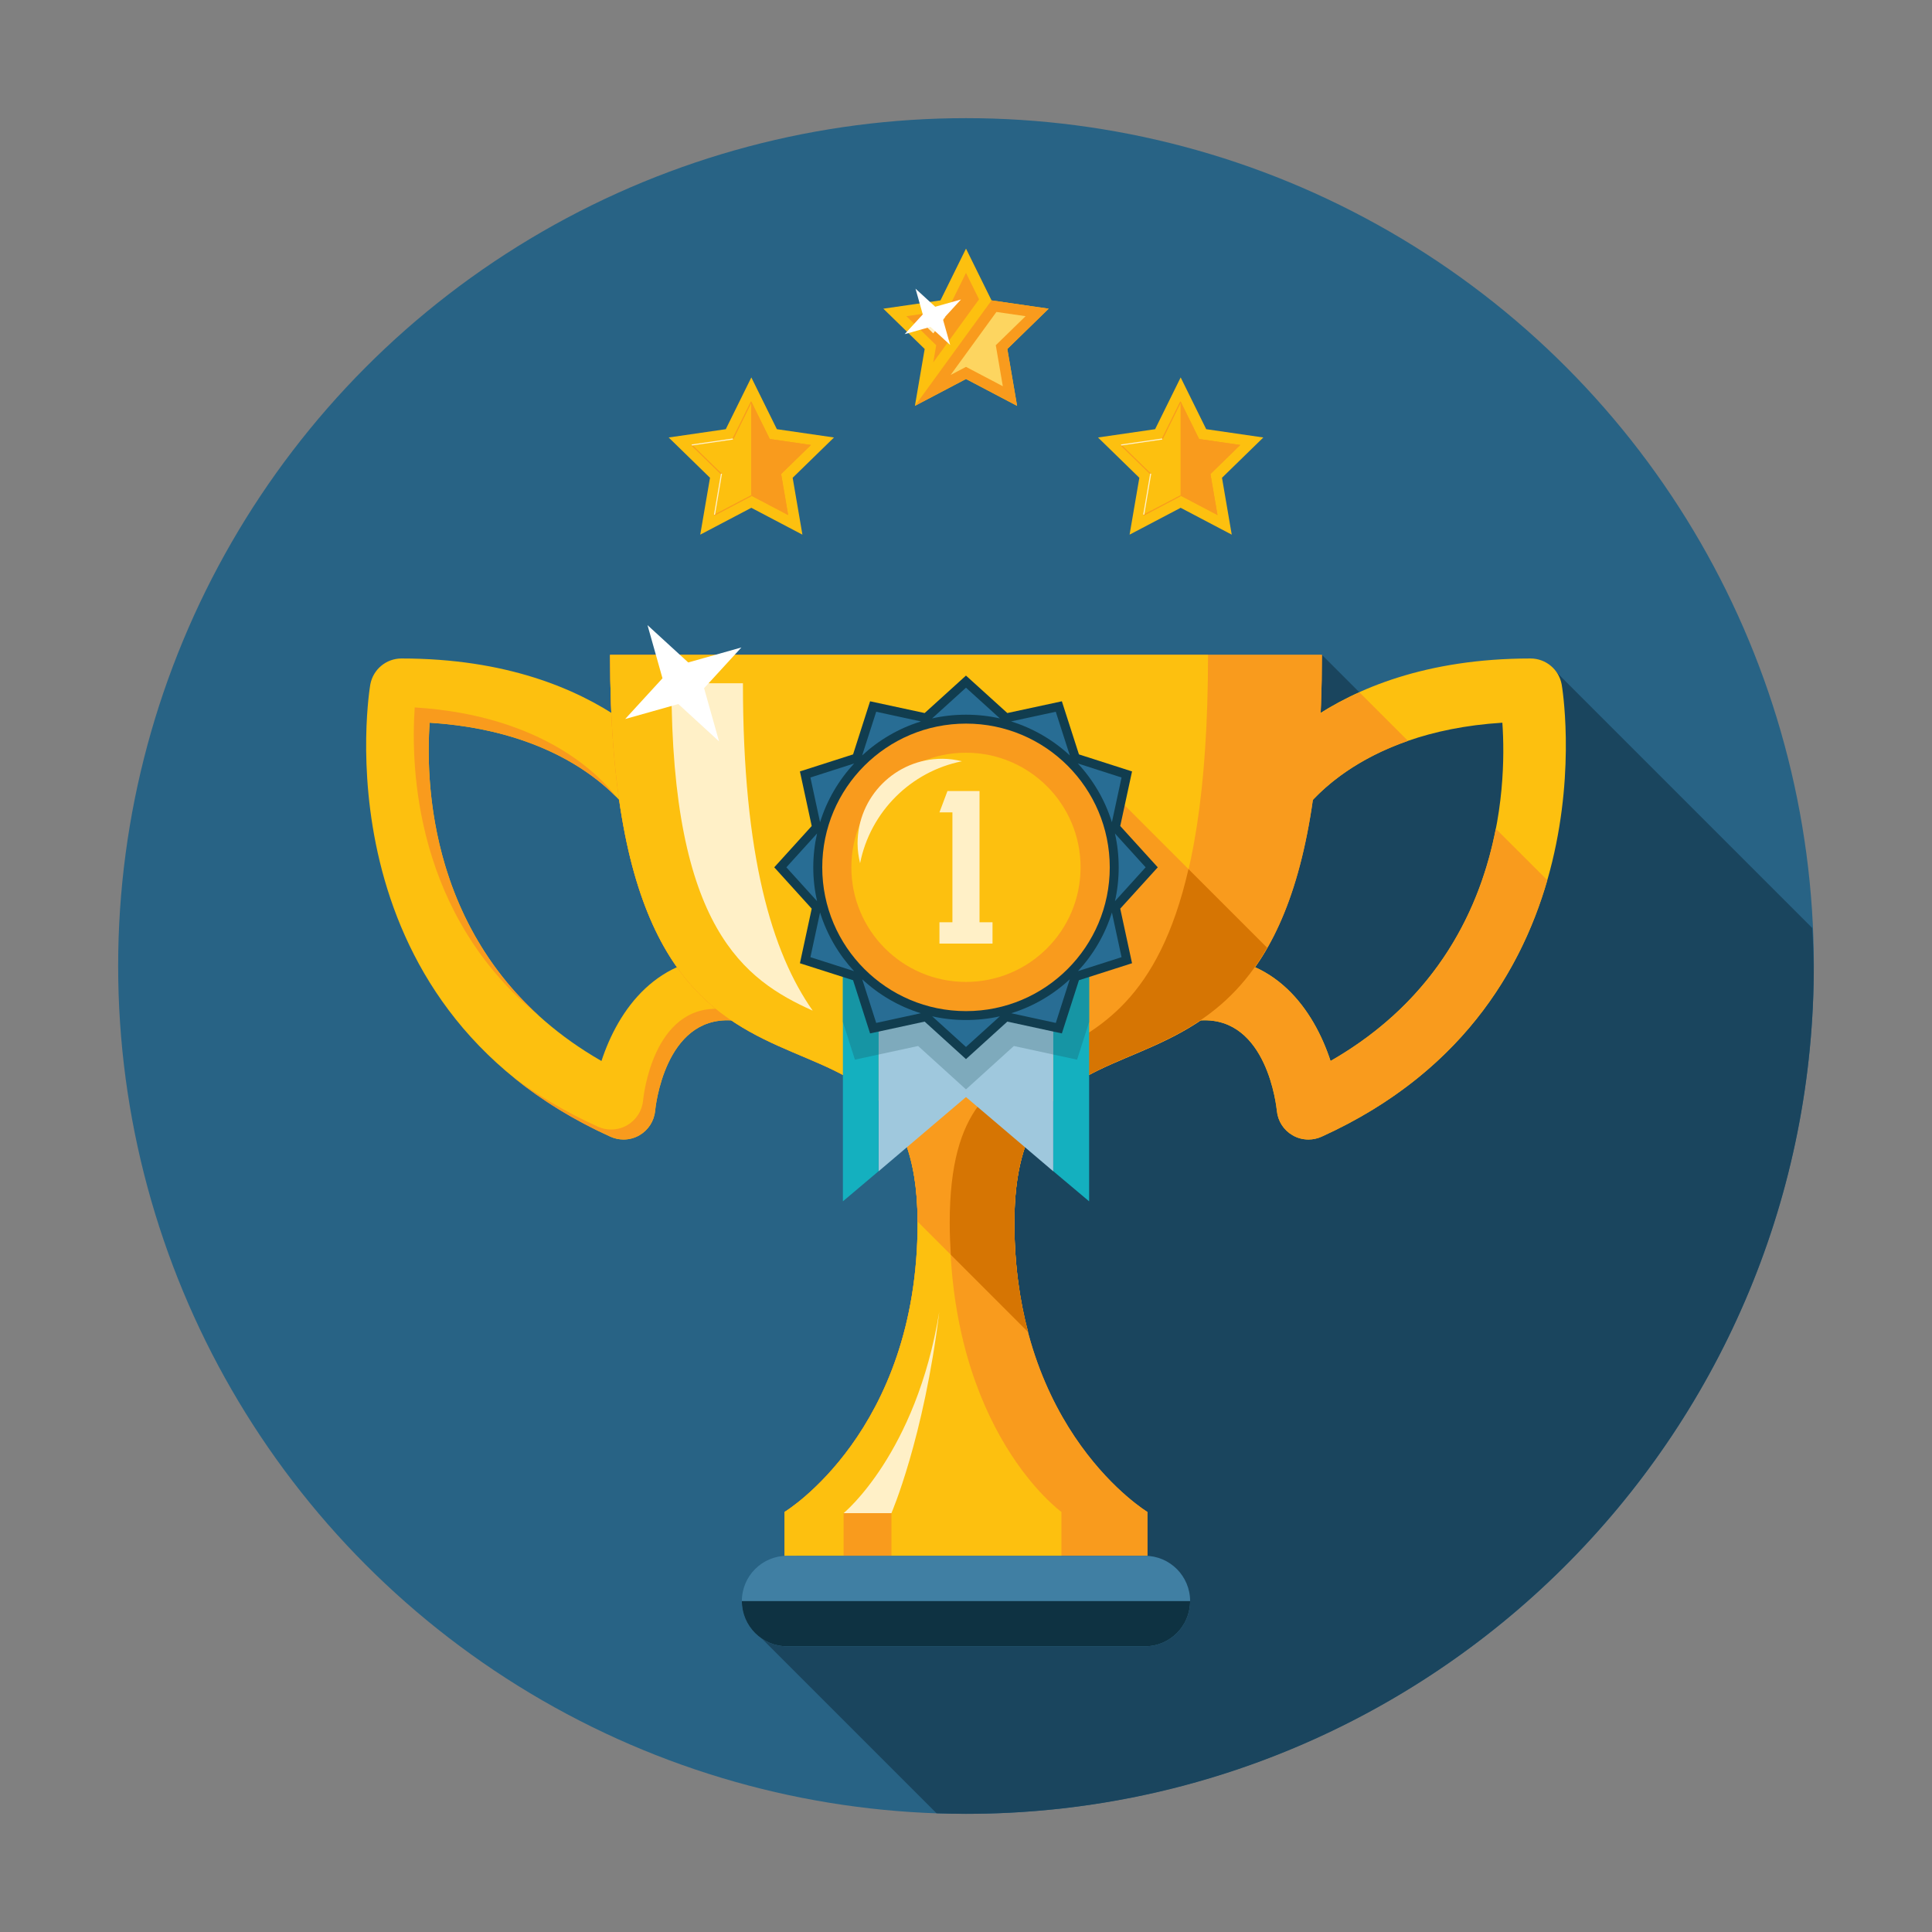 <?xml version="1.0" encoding="utf-8"?>
<svg xmlns="http://www.w3.org/2000/svg" xmlns:xlink="http://www.w3.org/1999/xlink" version="1.1" id="Layer_1" x="0px" y="0px" viewBox="0 0 450 450" style="enable-background:new 0 0 450 450;">
<rect x="0" y="0" width="450" height="450" fill="#808080" stroke="none"/>
<g>
	<circle style="fill:#286385;" cx="225" cy="225" r="197.479"/>
	<path style="fill:#1A455E;" d="M422.458,226.672c-0.026-3.527-0.136-7.033-0.342-10.514l-59.949-59.949l-44.26,6.328l-10-10&#xD;&#xA;		l-26.535,29.818L176.027,380.232l42.116,42.116c2.277,0.078,4.56,0.131,6.857,0.131&#xD;&#xA;		C333.506,422.479,421.558,334.966,422.458,226.672z"/>
	<g>
		<g>
			<g>
				<g>
					<g>
						<g>
							<path style="fill:#FDC00F;" d="M145.242,265.415c-1.041,0-2.078-0.214-3.048-0.653&#xD;&#xA;								C73.642,233.693,86.12,160.179,86.249,159.436c0.643-3.51,3.694-6.063,7.266-6.063c48.636,0,65.811,28.107,66.515,29.307&#xD;&#xA;								c2.075,3.508,0.912,8.028-2.589,10.102c-3.501,2.066-7.994,0.935-10.087-2.544c-0.579-0.938-12.674-19.754-47.283-21.905&#xD;&#xA;								c-1.077,15.566,0.334,56.031,40.02,78.793c3.881-11.839,12.98-25.068,30.826-24.204c4.071,0.199,7.205,3.662,6.997,7.741&#xD;&#xA;								c-0.202,4.067-3.673,7.147-7.738,7.001c-15.342-0.735-17.497,20.196-17.589,21.09c-0.23,2.365-1.594,4.48-3.654,5.67&#xD;&#xA;								C147.794,265.087,146.518,265.415,145.242,265.415z"/>
						</g>
					</g>
					<g>
						<g>
							<path style="fill:#F99B1D;" d="M125.686,236.74c-25.623-23.128-26.543-55.002-25.616-68.407&#xD;&#xA;								c24.404,1.516,37.604,11.314,43.475,17.291c-3.446-4.537-16.704-18.973-46.947-20.852&#xD;&#xA;								C95.623,178.877,96.669,213.167,125.686,236.74z"/>
							<path style="fill:#F99B1D;" d="M174.64,224.158c0.564,1.119,0.858,2.394,0.79,3.738c-0.205,4.119-3.72,7.238-7.836,7.089&#xD;&#xA;								c-15.537-0.744-17.719,20.453-17.812,21.359c-0.233,2.394-1.615,4.537-3.701,5.742c-1.153,0.67-2.445,1.002-3.738,1.002&#xD;&#xA;								c-1.054,0-2.105-0.217-3.087-0.662c-7.461-3.381-13.968-7.261-19.65-11.491c6.328,5.145,13.786,9.837,22.587,13.826&#xD;&#xA;								c0.97,0.439,2.007,0.653,3.048,0.653c1.276,0,2.552-0.328,3.691-0.99c2.06-1.19,3.424-3.306,3.654-5.67&#xD;&#xA;								c0.092-0.895,2.247-21.825,17.589-21.09c4.064,0.146,7.535-2.933,7.738-7.001C178.05,227.97,176.725,225.551,174.64,224.158z"/>
						</g>
					</g>
					<g>
						<g>
							<path style="fill:#FDC00F;" d="M304.763,265.415c1.031,0,2.067-0.214,3.046-0.653&#xD;&#xA;								c68.544-31.068,56.075-104.583,55.938-105.325c-0.638-3.51-3.685-6.063-7.261-6.063c-48.632,0-65.806,28.107-66.511,29.307&#xD;&#xA;								c-2.078,3.508-0.913,8.028,2.588,10.102c3.499,2.066,7.99,0.935,10.086-2.544c0.574-0.938,12.671-19.754,47.279-21.905&#xD;&#xA;								c1.081,15.566-0.327,56.031-40.017,78.793c-3.881-11.839-12.979-25.068-30.823-24.204c-4.076,0.199-7.204,3.662-7.001,7.741&#xD;&#xA;								c0.202,4.067,3.672,7.147,7.739,7.001c15.337-0.735,17.492,20.196,17.586,21.09c0.226,2.365,1.588,4.48,3.652,5.67&#xD;&#xA;								C302.198,265.087,303.481,265.415,304.763,265.415z"/>
						</g>
					</g>
				</g>
				<g>
					<g>
						<path style="fill:#F99B1D;" d="M297.412,258.755c0.226,2.365,1.588,4.48,3.652,5.67c1.134,0.662,2.417,0.99,3.699,0.99&#xD;&#xA;							c1.031,0,2.067-0.214,3.046-0.653c32.101-14.553,46.428-38.408,52.586-59.743l-12-11.999&#xD;&#xA;							c-3.456,17.872-13.157,39.582-38.484,54.107c-3.881-11.839-12.979-25.068-30.823-24.204c-4.076,0.199-7.204,3.662-7.001,7.741&#xD;&#xA;							c0.202,4.067,3.672,7.147,7.739,7.001C295.163,236.93,297.318,257.861,297.412,258.755z"/>
						<path style="fill:#F99B1D;" d="M289.975,182.68c-2.078,3.508-0.913,8.028,2.588,10.102c3.499,2.066,7.99,0.935,10.086-2.544&#xD;&#xA;							c0.432-0.7,7.323-11.425,25.289-17.676l-11.298-11.297C297.984,169.68,290.434,181.896,289.975,182.68z"/>
					</g>
				</g>
			</g>
			<g>
				<path style="fill:#F99B1D;" d="M307.906,152.536H230.31h-10.614h-77.601c0,127.998,71.632,66.555,71.632,132.317&#xD;&#xA;					c0,48.601-30.985,67.308-30.985,67.308v10.213h36.953h10.614h36.946v-10.213c0,0-30.982-18.707-30.982-67.308&#xD;&#xA;					C236.274,219.091,307.906,280.534,307.906,152.536z"/>
				<path style="fill:#F99B1D;" d="M307.906,152.536H230.31h-10.614h-77.601c0,127.998,71.632,66.555,71.632,132.317&#xD;&#xA;					c0,48.601-30.985,67.308-30.985,67.308v10.213h36.953h10.614h36.946v-10.213c0,0-30.982-18.707-30.982-67.308&#xD;&#xA;					C236.274,219.091,307.906,280.534,307.906,152.536z"/>
				<path style="fill:#FDC00F;" d="M221.207,284.853c0-65.762,60.165-4.319,60.165-132.317H230.31h-10.614h-3.501h-67.283h-6.816&#xD;&#xA;					c0,127.998,71.632,66.555,71.632,132.317c0,48.601-30.985,67.308-30.985,67.308v10.213h33.452h3.501h10.614h16.918v-10.213&#xD;&#xA;					C247.228,352.161,221.207,333.455,221.207,284.853z"/>
				<g>
					<path style="fill:#FFF0C7;" d="M196.491,352.442h11.137c0,0,7.541-17.371,11.144-46.883&#xD;&#xA;						C213.381,338.647,196.491,352.442,196.491,352.442z"/>
					<rect x="196.491" y="352.442" style="fill:#F99B1D;" width="11.14" height="9.932"/>
				</g>
				<path style="fill:#F99B1D;" d="M244.057,169.667l3.845,17.79l-22.906-22.899l-21.904,90.392&#xD;&#xA;					c6.341,5.457,10.559,13.83,10.62,29.56l25.761,25.76c-1.946-7.37-3.199-15.785-3.199-25.417&#xD;&#xA;					c0-48.089,38.286-28.231,58.87-64.104L244.057,169.667z"/>
				<g>
					<g>
						<g>
							<path style="fill:#FFF0C7;" d="M173.043,159.141h-10.944h-5.708c0,57.057,17.004,69.117,32.904,76.258&#xD;&#xA;								C179.813,221.896,173.043,199.476,173.043,159.141z"/>
						</g>
					</g>
				</g>
				<path style="fill:#407FA3;" d="M277.2,372.924c0,5.82-4.716,10.539-10.538,10.539h-83.323c-5.824,0-10.546-4.719-10.546-10.539&#xD;&#xA;					l0,0c0-5.828,4.722-10.55,10.546-10.55h83.323C272.484,362.375,277.2,367.097,277.2,372.924L277.2,372.924z"/>
				<path style="fill:#0E3242;" d="M172.793,372.924c0,5.82,4.722,10.539,10.546,10.539h83.323c5.822,0,10.538-4.719,10.538-10.539&#xD;&#xA;					H172.793z"/>
			</g>
			<g>
				<g>
					<path style="fill:#D67503;" d="M213.694,283.997c-0.159-15.384-4.331-23.651-10.601-29.048l0,0&#xD;&#xA;						C209.363,260.346,213.531,268.614,213.694,283.997z"/>
					<path style="fill:#D67503;" d="M276.821,202.428c-13.993,60.955-55.613,27.716-55.613,82.426c0,2.562,0.107,5.001,0.251,7.398&#xD;&#xA;						l18.014,18.019c-1.946-7.37-3.199-15.785-3.199-25.417c0-48.089,38.286-28.231,58.87-64.104L276.821,202.428z"/>
				</g>
			</g>
		</g>
		<g>
			<g>
				<g>
					<g>
						<polygon style="fill:#14B0BF;" points="245.32,223.169 245.32,272.784 253.679,279.815 253.679,223.169"/>
						<polygon style="fill:#9FC8DD;" points="204.642,223.169 204.642,272.816 224.995,255.526 245.32,272.816 245.32,223.169"/>
						<polygon style="fill:#14B0BF;" points="196.326,223.169 196.326,279.815 204.642,272.791 204.642,223.169"/>
						<polygon style="fill:#7EAABC;" points="204.642,245.619 213.849,243.634 224.995,253.74 236.149,243.634 245.32,245.619 &#xD;&#xA;							245.32,223.169 204.642,223.169"/>
						<polygon style="fill:#1695A4;" points="245.32,245.619 250.871,246.815 253.679,238.044 253.679,223.169 245.32,223.169"/>
						<polygon style="fill:#1695A4;" points="196.326,238.044 199.126,246.815 204.642,245.619 204.642,223.169 196.326,223.169"/>
					</g>
				</g>
				<g>
					<path style="fill:#F99B1D;" d="M258.93,202.015c0,18.741-15.196,33.931-33.935,33.931c-18.728,0-33.924-15.19-33.924-33.931&#xD;&#xA;						c0-18.739,15.196-33.931,33.924-33.931C243.734,168.083,258.93,183.276,258.93,202.015z"/>
				</g>
				<path style="fill:#FDC00F;" d="M198.298,202.015c0,14.742,11.953,26.692,26.69,26.692c14.743,0,26.698-11.95,26.698-26.692&#xD;&#xA;					c0-14.74-11.955-26.692-26.698-26.692C210.251,175.322,198.298,187.275,198.298,202.015z"/>
				<path style="fill:#FFF0C7;" d="M224.066,177.312c-1.473-0.345-2.991-0.583-4.572-0.583c-10.902,0-19.751,8.846-19.751,19.744&#xD;&#xA;					c0,1.584,0.237,3.108,0.585,4.593C202.706,189.112,212.126,179.694,224.066,177.312z"/>
				<path style="fill:#113D4F;" d="M269.664,202.015l-8.737-9.621l2.748-12.714l-12.367-3.967l-3.978-12.37l-12.702,2.739&#xD;&#xA;					l-9.633-8.726l-9.626,8.726l-12.71-2.739l-3.963,12.37l-12.38,3.967l2.747,12.714l-8.726,9.621l8.726,9.626l-2.747,12.718&#xD;&#xA;					l12.38,3.955l3.963,12.388l12.71-2.749l9.626,8.737l9.633-8.737l12.702,2.749l3.978-12.388l12.367-3.955l-2.748-12.718&#xD;&#xA;					L269.664,202.015z M225.01,235.509c-18.495,0-33.491-14.999-33.491-33.483c0-18.491,14.996-33.484,33.491-33.484&#xD;&#xA;					c18.477,0,33.473,14.993,33.473,33.484C258.483,220.51,243.487,235.509,225.01,235.509z"/>
				<g>
					<g>
						<path style="fill:#286D94;" d="M217.127,236.716l7.869,7.141l7.883-7.137C227.811,237.87,222.188,237.87,217.127,236.716z&#xD;&#xA;							 M200.827,228.096l3.256,10.161l10.387-2.254C209.323,234.415,204.679,231.674,200.827,228.096z M235.536,236.003l10.38,2.254&#xD;&#xA;							l3.253-10.161C245.32,231.674,240.675,234.415,235.536,236.003z M188.762,222.944l10.157,3.248&#xD;&#xA;							c-3.572-3.855-6.312-8.507-7.912-13.655L188.762,222.944z M258.988,212.541c-1.603,5.148-4.332,9.796-7.912,13.651&#xD;&#xA;							l10.156-3.248L258.988,212.541z M183.16,202.015l7.147,7.881c-0.57-2.524-0.879-5.162-0.879-7.87&#xD;&#xA;							c0-2.715,0.308-5.356,0.879-7.892L183.16,202.015z M259.69,194.133c0.577,2.536,0.874,5.177,0.874,7.892&#xD;&#xA;							c0,2.708-0.297,5.339-0.866,7.87l7.144-7.881L259.69,194.133z M188.762,181.094l2.245,10.418&#xD;&#xA;							c1.603-5.158,4.35-9.815,7.937-13.684L188.762,181.094z M251.051,177.828c3.59,3.869,6.329,8.526,7.933,13.684l2.248-10.418&#xD;&#xA;							L251.051,177.828z M204.083,165.781l-3.271,10.176c3.87-3.583,8.525-6.327,13.697-7.921L204.083,165.781z M235.5,168.032&#xD;&#xA;							c5.157,1.599,9.82,4.337,13.682,7.922l-3.271-10.173L235.5,168.032z M224.995,160.177l-7.894,7.157&#xD;&#xA;							c5.078-1.155,10.709-1.155,15.794,0L224.995,160.177z"/>
					</g>
				</g>
				<g>
					<g>
						<g>
							<polygon style="fill:#FFF0C7;" points="218.816,214.814 218.816,219.777 221.835,219.777 228.151,219.777 231.177,219.777 &#xD;&#xA;								231.177,214.814 228.151,214.814 228.151,184.251 226.118,184.251 221.835,184.251 220.681,184.251 218.816,189.217 &#xD;&#xA;								221.835,189.217 221.835,214.814"/>
						</g>
					</g>
				</g>
			</g>
		</g>
	</g>
	<g>
		<g>
			<polygon style="fill:#FDC00F;" points="225,57.911 230.949,69.966 244.253,71.899 234.626,81.283 236.898,94.532 225,88.276 &#xD;&#xA;				213.101,94.532 215.374,81.283 205.747,71.899 219.051,69.966"/>
			<g>
				<g>
					<path style="fill:#F99B1D;" d="M211.12,73.645l6.94,6.765l-0.684,3.984l10.662-14.675L225,63.56l-4.289,8.691L211.12,73.645z"/>
				</g>
			</g>
			<polygon style="fill:#F99B1D;" points="244.253,71.899 230.949,69.966 213.101,94.532 225,88.276 236.898,94.532 234.626,81.283"/>
			<polygon style="fill:#FDD560;" points="225,85.451 233.578,89.962 231.939,80.41 238.88,73.645 232.084,72.658 221.422,87.333"/>
			<g>
				<path style="fill:#FFF0C7;" d="M214.344,74.692l3.036,2.96l2.828-3.86L214.344,74.692z"/>
			</g>
		</g>
		<g>
			<g>
				<polygon style="fill:#FDC00F;" points="275,87.911 280.949,99.966 294.252,101.899 284.626,111.283 286.898,124.532 &#xD;&#xA;					275,118.276 263.101,124.532 265.374,111.283 255.748,101.899 269.05,99.966"/>
			</g>
			<polygon style="fill:#F99B1D;" points="288.879,103.645 279.289,102.251 275,93.561 275,115.452 283.578,119.962 281.939,110.41"/>
			<g>
				
					<rect x="264.464" y="102.181" transform="matrix(0.698 -0.716 0.716 0.698 3.267 221.801)" style="fill:#F99B1D;" width="0.249" height="9.692"/>
			</g>
			<g>
				<polygon style="fill:#F99B1D;" points="266.479,120.073 266.362,119.851 274.94,115.341 275.057,115.562"/>
			</g>
			<g>
				<polygon style="fill:#F99B1D;" points="270.822,102.307 270.597,102.196 274.886,93.505 275.111,93.616"/>
			</g>
			<g>
				<polygon style="fill:#F99B1D;" points="288.879,103.645 279.289,102.251 275,93.561 275,115.452 283.578,119.962 &#xD;&#xA;					281.939,110.41"/>
				<g>
					
						<rect x="262.394" y="115.061" transform="matrix(0.168 -0.986 0.986 0.168 108.738 359.239)" style="fill:#FFF0C7;" width="9.692" height="0.25"/>
				</g>
				<g>
					<polygon style="fill:#FFF0C7;" points="261.136,103.769 261.101,103.521 270.692,102.128 270.727,102.375"/>
				</g>
			</g>
		</g>
		<g>
			<g>
				<polygon style="fill:#FDC00F;" points="175,87.911 180.949,99.966 194.252,101.899 184.626,111.283 186.898,124.532 &#xD;&#xA;					175,118.276 163.101,124.532 165.374,111.283 155.748,101.899 169.05,99.966"/>
			</g>
			<polygon style="fill:#F99B1D;" points="188.879,103.645 179.289,102.251 175,93.561 175,115.452 183.578,119.962 181.939,110.41"/>
			<g>
				
					<rect x="164.464" y="102.181" transform="matrix(0.698 -0.716 0.716 0.698 -26.935 150.19)" style="fill:#F99B1D;" width="0.249" height="9.692"/>
			</g>
			<g>
				<polygon style="fill:#F99B1D;" points="166.479,120.073 166.362,119.851 174.94,115.341 175.057,115.562"/>
			</g>
			<g>
				<polygon style="fill:#F99B1D;" points="170.822,102.307 170.597,102.196 174.886,93.505 175.111,93.616"/>
			</g>
			<g>
				<polygon style="fill:#F99B1D;" points="188.879,103.645 179.289,102.251 175,93.561 175,115.452 183.578,119.962 &#xD;&#xA;					181.939,110.41"/>
				<g>
					
						<rect x="162.394" y="115.061" transform="matrix(0.168 -0.986 0.986 0.168 25.561 260.664)" style="fill:#FFF0C7;" width="9.692" height="0.25"/>
				</g>
				<g>
					<polygon style="fill:#FFF0C7;" points="161.136,103.769 161.101,103.521 170.692,102.128 170.727,102.375"/>
				</g>
			</g>
		</g>
	</g>
	<polygon style="fill:#FFFFFF;" points="167.481,172.677 157.997,163.983 145.613,167.473 154.306,157.989 150.816,145.605 &#xD;&#xA;		160.301,154.298 172.685,150.808 163.992,160.293"/>
	<polygon style="fill:#FFFFFF;" points="221.312,80.347 216.718,76.137 210.72,77.827 214.931,73.234 213.24,67.236 217.834,71.446 &#xD;&#xA;		223.832,69.756 219.621,74.35"/>
</g>
</svg>